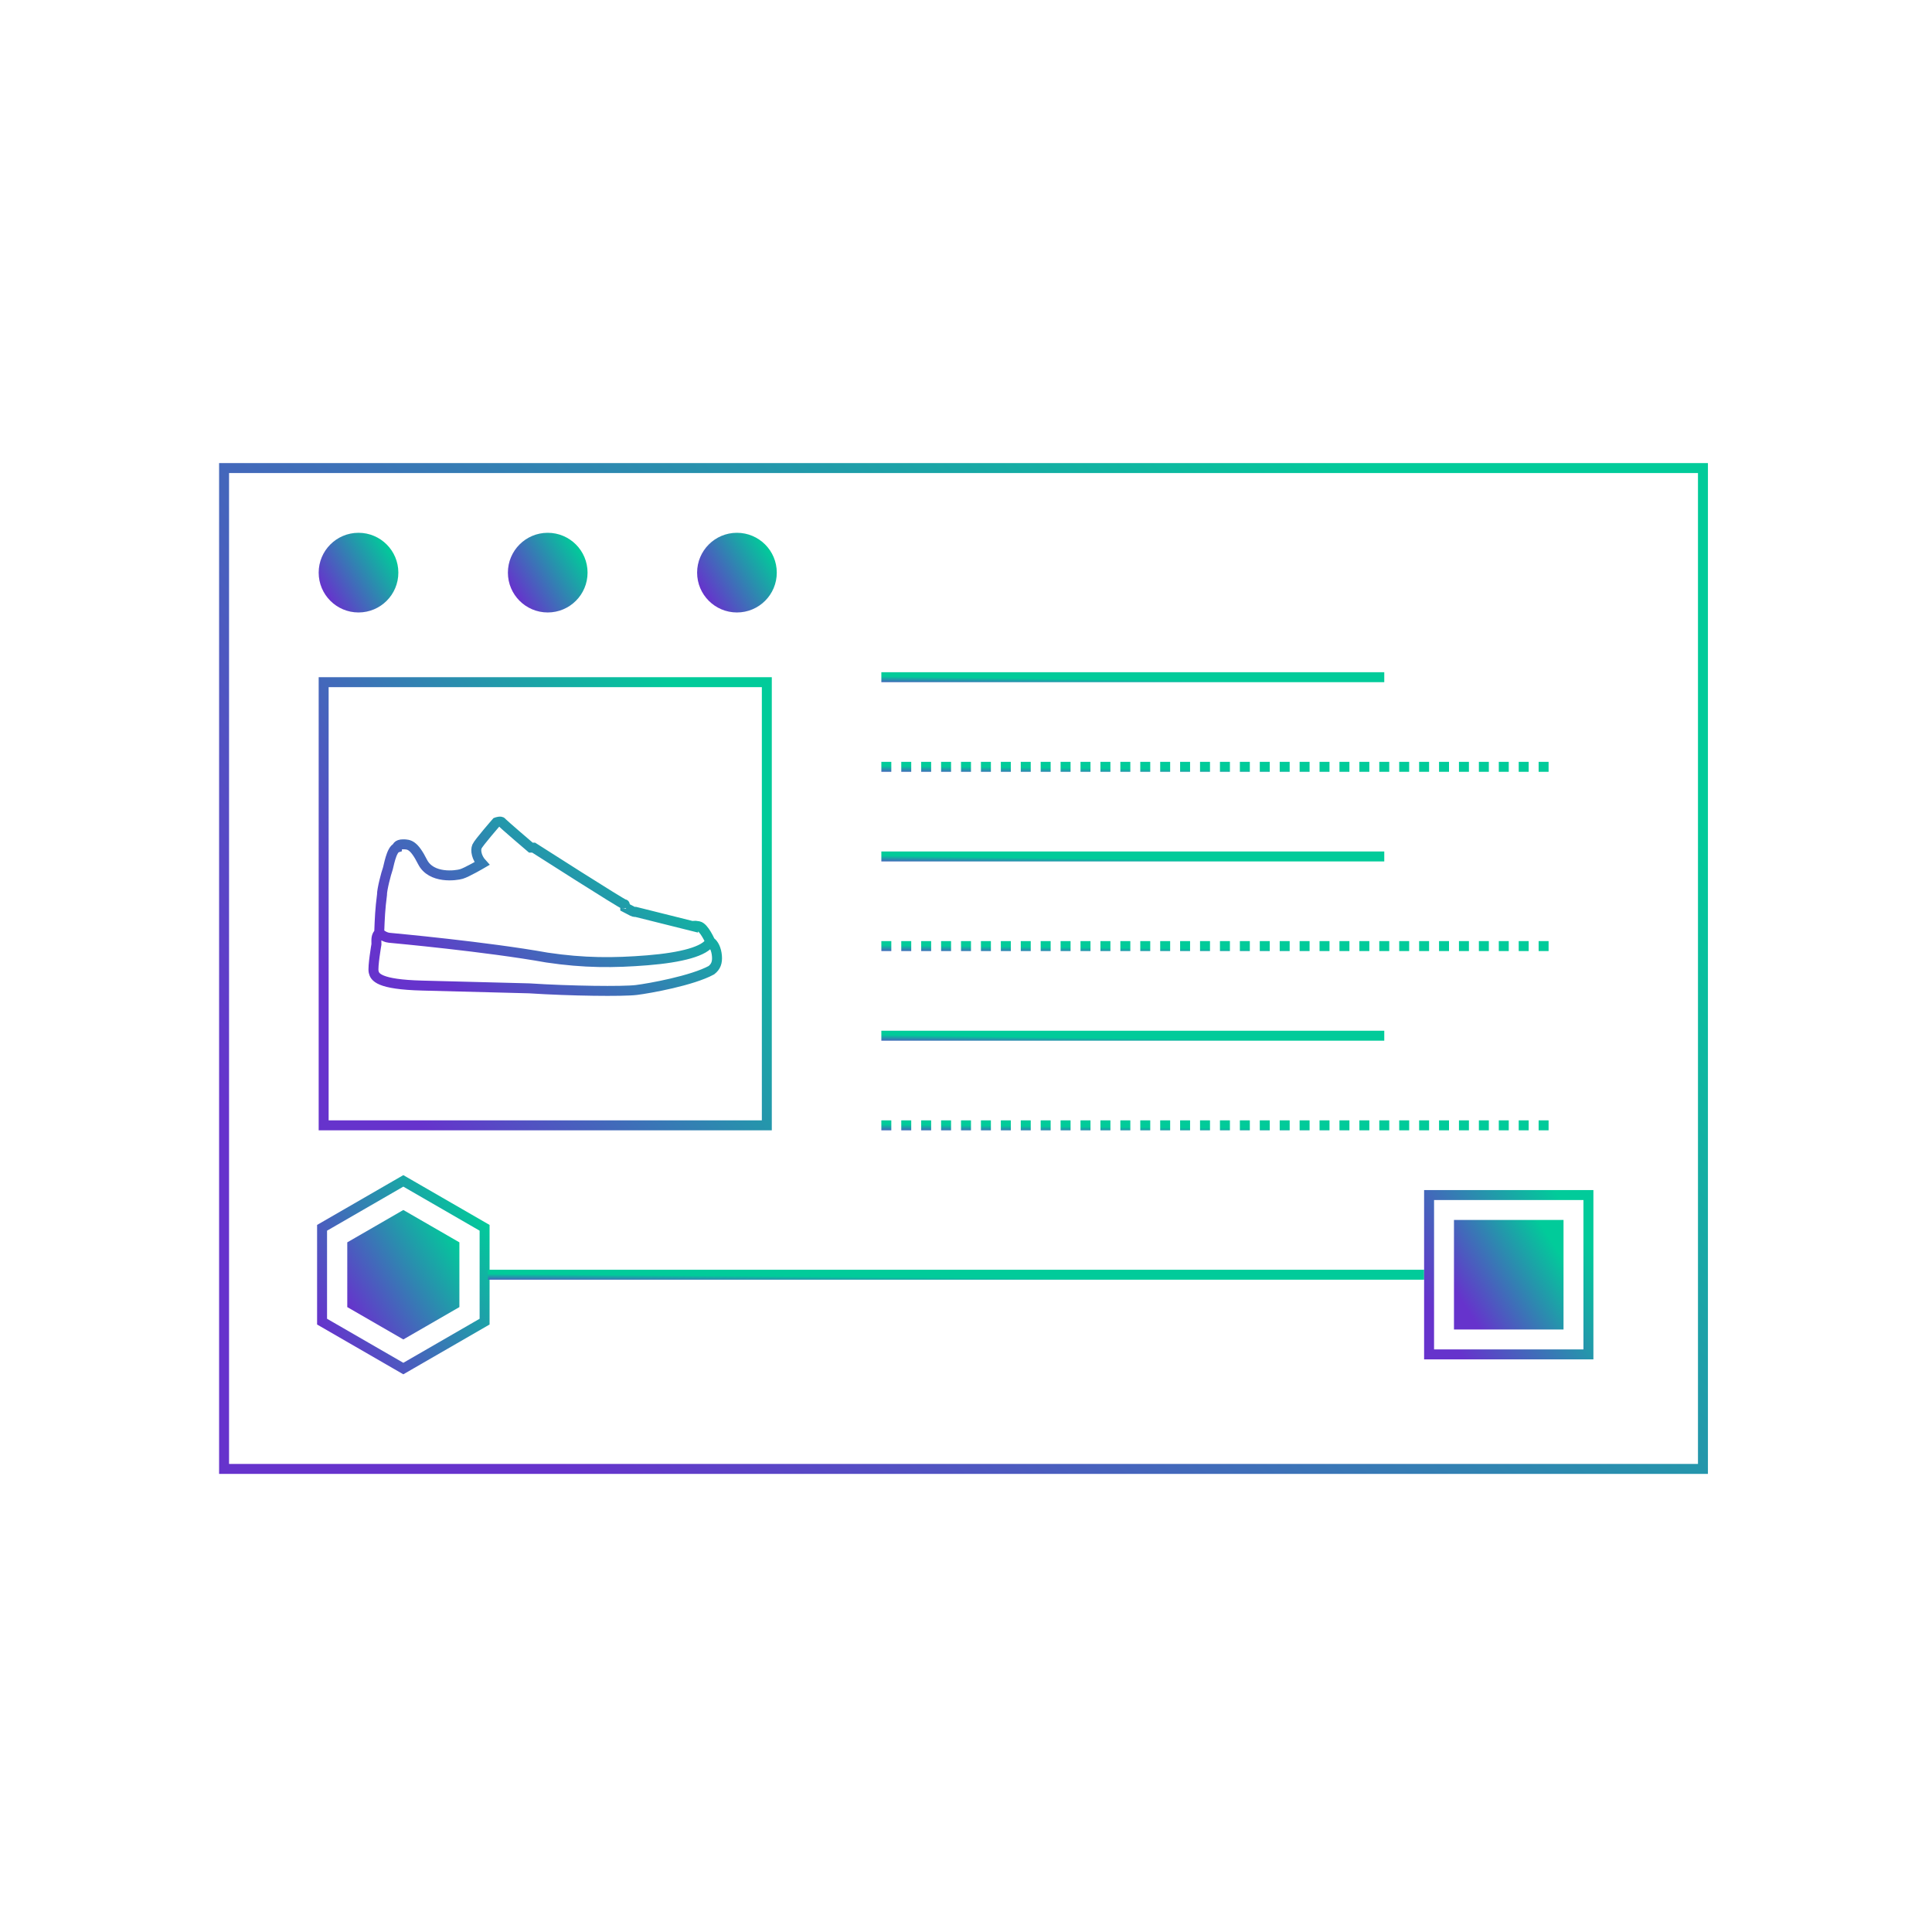 <svg width="388" height="388" viewBox="0 0 388 388" fill="none" xmlns="http://www.w3.org/2000/svg">
<path d="M76.156 187.336C76.27 184.288 76.342 182.584 76.713 179.719C76.68 178.671 77.606 175.193 77.829 174.641C78.052 174.089 78.552 170.603 79.725 170.225C79.725 170.225 79.725 169.563 80.952 169.563C82.179 169.563 83.128 169.673 84.857 173.095C86.586 176.518 91.55 175.855 92.665 175.524C93.781 175.193 96.793 173.427 96.793 173.427C95.718 172.249 95.454 170.777 95.789 170.004C96.123 169.232 99.693 165.147 99.693 165.147C99.693 165.147 100.585 164.816 100.809 165.147C101.032 165.478 106.609 170.225 106.609 170.225H107.167C107.167 170.225 125.127 181.706 125.35 181.596C125.573 181.485 125.573 182.258 125.573 182.258C125.573 182.258 126.554 182.779 127 183C127.446 183.221 127.693 183.141 127.693 183.141L139.182 186.011C139.182 186.011 139.182 185.791 140.298 186.011C141.413 186.232 142.64 189.102 142.64 189.102M76.156 187.336C75.519 187.947 75.579 188.583 75.598 189.654C75.598 189.654 74.817 194.18 75.04 195.174C75.263 196.167 75.933 197.713 84.857 197.934C93.781 198.155 106.275 198.486 106.275 198.486C114.572 199.026 125.127 199.148 127.804 198.817C130.481 198.486 138.997 196.944 142.864 194.843C143.761 194.141 144.091 193.297 143.979 191.973C143.868 190.648 143.358 189.551 142.64 189.102M76.156 187.336C76.156 187.336 77.048 188.219 78.163 188.33C79.279 188.44 97.64 190.118 109.844 192.304C117.291 193.415 123.23 193.404 130.035 192.854C136.84 192.304 141.591 191.058 142.64 189.102" stroke="url(#paint0_linear_65_1383)" stroke-width="2"/>
<rect x="45" y="94" width="297" height="201" stroke="url(#paint1_linear_65_1383)" stroke-width="2"/>
<rect x="65" y="137" width="89" height="89" stroke="url(#paint2_linear_65_1383)" stroke-width="2"/>
<line x1="177" y1="136" x2="278" y2="136" stroke="url(#paint3_linear_65_1383)" stroke-width="2"/>
<line x1="177" y1="172" x2="278" y2="172" stroke="url(#paint4_linear_65_1383)" stroke-width="2"/>
<line x1="177" y1="208" x2="278" y2="208" stroke="url(#paint5_linear_65_1383)" stroke-width="2"/>
<line x1="177" y1="154" x2="312" y2="154" stroke="url(#paint6_linear_65_1383)" stroke-width="2" stroke-dasharray="2 2"/>
<line x1="177" y1="190" x2="312" y2="190" stroke="url(#paint7_linear_65_1383)" stroke-width="2" stroke-dasharray="2 2"/>
<line x1="177" y1="226" x2="312" y2="226" stroke="url(#paint8_linear_65_1383)" stroke-width="2" stroke-dasharray="2 2"/>
<path d="M97.32 246.577V265.422L81 274.845L64.68 265.422V246.577L81 237.154L97.32 246.577Z" stroke="url(#paint9_linear_65_1383)" stroke-width="2"/>
<path d="M81 243L92.258 249.5V262.5L81 269L69.742 262.5V249.5L81 243Z" fill="url(#paint10_linear_65_1383)"/>
<line x1="98" y1="256" x2="286" y2="256" stroke="url(#paint11_linear_65_1383)" stroke-width="2"/>
<rect x="287" y="240" width="32" height="32" stroke="url(#paint12_linear_65_1383)" stroke-width="2"/>
<rect x="292" y="245" width="22" height="22" fill="url(#paint13_linear_65_1383)"/>
<circle cx="72" cy="115" r="8" fill="url(#paint14_linear_65_1383)"/>
<circle cx="110" cy="115" r="8" fill="url(#paint15_linear_65_1383)"/>
<circle cx="148" cy="115" r="8" fill="url(#paint16_linear_65_1383)"/>
<defs>
<linearGradient id="paint0_linear_65_1383" x1="79.807" y1="190.221" x2="110.035" y2="151.034" gradientUnits="userSpaceOnUse">
<stop stop-color="#6633CC"/>
<stop offset="1" stop-color="#01CB9A"/>
</linearGradient>
<linearGradient id="paint1_linear_65_1383" x1="64.832" y1="243.586" x2="251.078" y2="68.343" gradientUnits="userSpaceOnUse">
<stop stop-color="#6633CC"/>
<stop offset="1" stop-color="#01CB9A"/>
</linearGradient>
<linearGradient id="paint2_linear_65_1383" x1="70.34" y1="203.504" x2="146.236" y2="155.02" gradientUnits="userSpaceOnUse">
<stop stop-color="#6633CC"/>
<stop offset="1" stop-color="#01CB9A"/>
</linearGradient>
<linearGradient id="paint3_linear_65_1383" x1="184.037" y1="137.742" x2="184.065" y2="135.904" gradientUnits="userSpaceOnUse">
<stop stop-color="#6633CC"/>
<stop offset="1" stop-color="#01CB9A"/>
</linearGradient>
<linearGradient id="paint4_linear_65_1383" x1="184.037" y1="173.742" x2="184.065" y2="171.904" gradientUnits="userSpaceOnUse">
<stop stop-color="#6633CC"/>
<stop offset="1" stop-color="#01CB9A"/>
</linearGradient>
<linearGradient id="paint5_linear_65_1383" x1="184.037" y1="209.742" x2="184.065" y2="207.904" gradientUnits="userSpaceOnUse">
<stop stop-color="#6633CC"/>
<stop offset="1" stop-color="#01CB9A"/>
</linearGradient>
<linearGradient id="paint6_linear_65_1383" x1="186.406" y1="155.742" x2="186.427" y2="153.904" gradientUnits="userSpaceOnUse">
<stop stop-color="#6633CC"/>
<stop offset="1" stop-color="#01CB9A"/>
</linearGradient>
<linearGradient id="paint7_linear_65_1383" x1="186.406" y1="191.742" x2="186.427" y2="189.904" gradientUnits="userSpaceOnUse">
<stop stop-color="#6633CC"/>
<stop offset="1" stop-color="#01CB9A"/>
</linearGradient>
<linearGradient id="paint8_linear_65_1383" x1="186.406" y1="227.742" x2="186.427" y2="225.904" gradientUnits="userSpaceOnUse">
<stop stop-color="#6633CC"/>
<stop offset="1" stop-color="#01CB9A"/>
</linearGradient>
<linearGradient id="paint9_linear_65_1383" x1="63.787" y1="265.672" x2="97.147" y2="244.361" gradientUnits="userSpaceOnUse">
<stop stop-color="#6633CC"/>
<stop offset="1" stop-color="#01CB9A"/>
</linearGradient>
<linearGradient id="paint10_linear_65_1383" x1="69.811" y1="262.287" x2="91.496" y2="248.434" gradientUnits="userSpaceOnUse">
<stop stop-color="#6633CC"/>
<stop offset="1" stop-color="#01CB9A"/>
</linearGradient>
<linearGradient id="paint11_linear_65_1383" x1="111.098" y1="257.742" x2="111.114" y2="255.904" gradientUnits="userSpaceOnUse">
<stop stop-color="#6633CC"/>
<stop offset="1" stop-color="#01CB9A"/>
</linearGradient>
<linearGradient id="paint12_linear_65_1383" x1="288.369" y1="264.221" x2="316.725" y2="246.107" gradientUnits="userSpaceOnUse">
<stop stop-color="#6633CC"/>
<stop offset="1" stop-color="#01CB9A"/>
</linearGradient>
<linearGradient id="paint13_linear_65_1383" x1="293.533" y1="261.32" x2="311.881" y2="249.598" gradientUnits="userSpaceOnUse">
<stop stop-color="#6633CC"/>
<stop offset="1" stop-color="#01CB9A"/>
</linearGradient>
<linearGradient id="paint14_linear_65_1383" x1="65.115" y1="118.869" x2="78.459" y2="110.344" gradientUnits="userSpaceOnUse">
<stop stop-color="#6633CC"/>
<stop offset="1" stop-color="#01CB9A"/>
</linearGradient>
<linearGradient id="paint15_linear_65_1383" x1="103.115" y1="118.869" x2="116.459" y2="110.344" gradientUnits="userSpaceOnUse">
<stop stop-color="#6633CC"/>
<stop offset="1" stop-color="#01CB9A"/>
</linearGradient>
<linearGradient id="paint16_linear_65_1383" x1="141.115" y1="118.869" x2="154.459" y2="110.344" gradientUnits="userSpaceOnUse">
<stop stop-color="#6633CC"/>
<stop offset="1" stop-color="#01CB9A"/>
</linearGradient>
</defs>
</svg>
